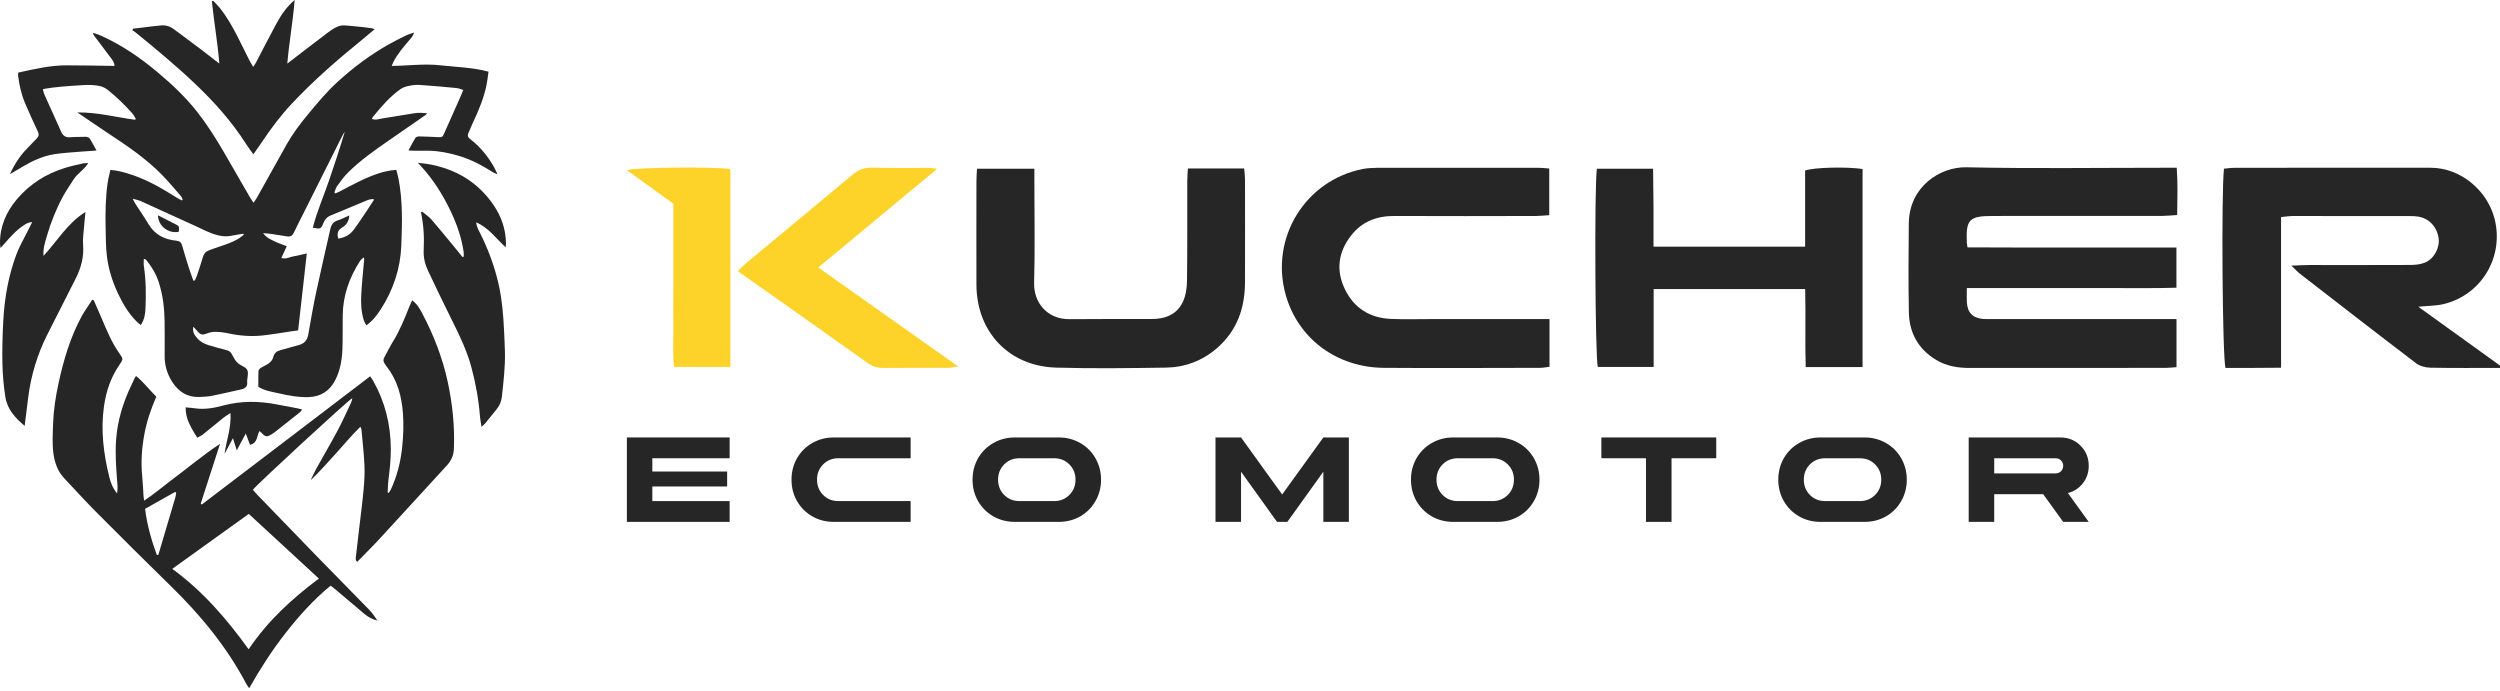 <?xml version="1.0" encoding="UTF-8"?> <svg xmlns="http://www.w3.org/2000/svg" width="181" height="50" viewBox="0 0 181 50" fill="none"><path d="M181 26.637C179.32 26.637 177.638 26.654 175.958 26.621C175.61 26.614 175.197 26.508 174.926 26.301C172.114 24.162 169.323 21.993 166.529 19.83C166.355 19.696 166.207 19.529 165.894 19.232C166.441 19.213 166.801 19.19 167.16 19.188C169.594 19.188 172.028 19.195 174.464 19.183C174.833 19.183 175.23 19.151 175.564 19.014C176.237 18.74 176.652 17.925 176.555 17.243C176.434 16.408 175.847 15.791 175.044 15.677C174.845 15.649 174.64 15.643 174.439 15.643C171.627 15.64 168.817 15.638 166.005 15.64C165.752 15.64 165.499 15.682 165.149 15.714V26.623C164.397 26.628 163.745 26.635 163.093 26.637C162.43 26.637 161.766 26.637 161.128 26.637C160.901 25.983 160.817 13.849 161.017 12.213C161.247 12.193 161.495 12.151 161.743 12.151C166.495 12.144 171.248 12.137 176 12.146C178.111 12.151 180.074 13.747 180.608 15.847C181.304 18.584 179.675 21.341 176.935 22.011C176.388 22.146 175.805 22.136 175.084 22.208C177.118 23.672 179.058 25.069 180.998 26.466V26.64L181 26.637Z" fill="#262626"></path><path d="M142.399 20.858C142.399 21.273 142.382 21.587 142.401 21.895C142.45 22.654 142.844 23.041 143.612 23.095C143.814 23.108 144.018 23.099 144.22 23.099C148.308 23.099 152.396 23.099 156.484 23.099C156.827 23.099 157.168 23.099 157.579 23.099V26.582C157.284 26.603 157.034 26.635 156.781 26.635C152.055 26.637 147.329 26.635 142.603 26.64C141.747 26.64 140.923 26.508 140.183 26.062C138.884 25.282 138.227 24.097 138.202 22.605C138.162 20.461 138.174 18.315 138.197 16.169C138.227 13.51 140.464 12.069 142.375 12.111C147.099 12.216 151.825 12.146 156.551 12.146C156.867 12.146 157.18 12.146 157.595 12.146C157.681 13.301 157.639 14.385 157.628 15.566C157.229 15.591 156.895 15.631 156.558 15.633C152.47 15.638 148.382 15.636 144.294 15.636C142.559 15.636 142.324 15.879 142.399 17.598C142.401 17.656 142.415 17.712 142.447 17.909C144.93 17.93 147.436 17.916 149.944 17.919C152.463 17.921 154.983 17.919 157.574 17.919V20.83C155.885 20.886 154.215 20.849 152.549 20.856C150.867 20.863 149.185 20.856 147.505 20.856H142.399V20.858Z" fill="#262626"></path><path d="M119.725 20.928V26.564C118.31 26.564 116.995 26.564 115.681 26.564C115.491 25.96 115.426 13.506 115.614 12.216H119.684C119.693 13.146 119.709 14.086 119.714 15.028C119.718 15.951 119.714 16.875 119.714 17.859H130.69V12.344C131.368 12.114 133.709 12.063 134.85 12.235V26.578H130.734C130.674 24.726 130.744 22.861 130.695 20.93H119.721L119.725 20.928Z" fill="#262626"></path><path d="M112.185 23.099V26.556C111.932 26.586 111.714 26.632 111.494 26.632C107.728 26.637 103.96 26.66 100.195 26.632C96.749 26.604 93.956 24.491 93.077 21.319C91.942 17.231 94.494 13.066 98.652 12.238C98.991 12.171 99.343 12.152 99.689 12.15C103.601 12.145 107.51 12.145 111.422 12.15C111.649 12.15 111.876 12.18 112.166 12.201V15.577C111.83 15.598 111.524 15.635 111.215 15.637C107.798 15.642 104.378 15.656 100.96 15.637C99.691 15.63 98.622 16.032 97.833 17.034C96.889 18.233 96.705 19.567 97.374 20.945C98.035 22.312 99.186 23.024 100.698 23.089C101.682 23.131 102.668 23.101 103.652 23.101C106.027 23.101 108.403 23.101 110.779 23.101H112.185V23.099Z" fill="#262626"></path><path d="M86 12.195H90.079C90.102 12.489 90.137 12.74 90.137 12.993C90.141 15.485 90.148 17.979 90.137 20.471C90.127 22.32 89.559 23.939 88.125 25.19C87.053 26.127 85.791 26.596 84.39 26.616C81.752 26.654 79.114 26.691 76.478 26.616C73.054 26.521 70.706 24.037 70.694 20.617C70.685 18.125 70.692 15.631 70.694 13.139C70.694 12.854 70.717 12.571 70.734 12.216H74.889C74.889 12.564 74.889 12.872 74.889 13.183C74.889 15.617 74.938 18.053 74.87 20.487C74.833 21.837 75.75 23.125 77.453 23.108C79.422 23.09 81.394 23.097 83.367 23.097C84.369 23.097 85.223 22.774 85.654 21.823C85.861 21.366 85.935 20.819 85.939 20.31C85.97 17.904 85.954 15.498 85.958 13.093C85.958 12.789 85.988 12.482 86.004 12.192L86 12.195Z" fill="#262626"></path><path d="M59.241 19.366C62.654 21.782 65.933 24.099 69.371 26.531C69.011 26.584 68.837 26.631 68.663 26.633C67.1 26.638 65.534 26.626 63.97 26.64C63.545 26.645 63.195 26.549 62.842 26.299C59.801 24.132 56.745 21.981 53.696 19.828C53.624 19.777 53.557 19.726 53.418 19.626C53.664 19.392 53.852 19.188 54.063 19.014C56.624 16.886 59.195 14.768 61.745 12.629C62.172 12.271 62.601 12.121 63.16 12.137C64.52 12.176 65.884 12.151 67.243 12.155C67.378 12.155 67.513 12.186 67.849 12.227C64.928 14.65 62.139 16.965 59.239 19.369L59.241 19.366Z" fill="#FED329"></path><path d="M48.749 14.747C47.607 13.923 46.512 13.132 45.385 12.318C46.034 12.111 51.691 12.06 52.879 12.239V26.568H48.805C48.684 25.624 48.765 24.649 48.751 23.682C48.737 22.67 48.749 21.656 48.749 20.642V14.747Z" fill="#FED329"></path><path d="M144.382 33.177V34.273H148.827C148.982 34.273 149.112 34.22 149.217 34.115C149.322 34.01 149.375 33.88 149.375 33.725C149.375 33.57 149.322 33.44 149.217 33.335C149.112 33.229 148.982 33.177 148.827 33.177H144.382ZM142.533 31.672H149.171C149.75 31.672 150.236 31.87 150.629 32.266C151.025 32.66 151.224 33.146 151.224 33.725C151.224 34.205 151.083 34.626 150.801 34.988C150.522 35.347 150.16 35.583 149.714 35.694L151.224 37.784H149.375L147.926 35.778H144.382V37.784H142.533V31.672Z" fill="#262626"></path><path d="M132.143 33.177C131.703 33.177 131.335 33.325 131.038 33.623C130.744 33.92 130.596 34.288 130.596 34.728C130.596 35.168 130.744 35.536 131.038 35.834C131.335 36.131 131.703 36.279 132.143 36.279H134.651C135.091 36.279 135.46 36.131 135.757 35.834C136.054 35.536 136.203 35.168 136.203 34.728C136.203 34.288 136.054 33.92 135.757 33.623C135.46 33.325 135.091 33.177 134.651 33.177H132.143ZM131.804 31.672H134.995C135.562 31.672 136.079 31.807 136.546 32.076C137.014 32.342 137.381 32.709 137.647 33.177C137.917 33.644 138.051 34.161 138.051 34.728C138.051 35.295 137.917 35.812 137.647 36.279C137.381 36.747 137.014 37.115 136.546 37.385C136.079 37.651 135.562 37.784 134.995 37.784H131.804C131.237 37.784 130.72 37.651 130.253 37.385C129.785 37.115 129.417 36.747 129.147 36.279C128.881 35.812 128.748 35.295 128.748 34.728C128.748 34.161 128.881 33.644 129.147 33.177C129.417 32.709 129.785 32.342 130.253 32.076C130.72 31.807 131.237 31.672 131.804 31.672Z" fill="#262626"></path><path d="M115.938 31.672H124.256V33.177H121.019V37.784H119.17V33.177H115.938V31.672Z" fill="#262626"></path><path d="M105.55 33.177C105.11 33.177 104.741 33.325 104.444 33.623C104.15 33.92 104.003 34.288 104.003 34.728C104.003 35.168 104.15 35.536 104.444 35.834C104.741 36.131 105.11 36.279 105.55 36.279H108.058C108.497 36.279 108.866 36.131 109.163 35.834C109.46 35.536 109.609 35.168 109.609 34.728C109.609 34.288 109.46 33.92 109.163 33.623C108.866 33.325 108.497 33.177 108.058 33.177H105.55ZM105.211 31.672H108.401C108.968 31.672 109.485 31.807 109.953 32.076C110.42 32.342 110.787 32.709 111.054 33.177C111.323 33.644 111.458 34.161 111.458 34.728C111.458 35.295 111.323 35.812 111.054 36.279C110.787 36.747 110.42 37.115 109.953 37.385C109.485 37.651 108.968 37.784 108.401 37.784H105.211C104.644 37.784 104.127 37.651 103.659 37.385C103.192 37.115 102.823 36.747 102.554 36.279C102.287 35.812 102.154 35.295 102.154 34.728C102.154 34.161 102.287 33.644 102.554 33.177C102.823 32.709 103.192 32.342 103.659 32.076C104.127 31.807 104.644 31.672 105.211 31.672Z" fill="#262626"></path><path d="M88.002 31.672H89.851L92.828 35.801L95.81 31.672H97.658V37.784H95.81V34.152L93.204 37.784H92.456L89.851 34.152V37.784H88.002V31.672Z" fill="#262626"></path><path d="M73.807 33.177C73.368 33.177 72.999 33.325 72.702 33.623C72.408 33.92 72.261 34.288 72.261 34.728C72.261 35.168 72.408 35.536 72.702 35.834C72.999 36.131 73.368 36.279 73.807 36.279H76.316C76.755 36.279 77.124 36.131 77.421 35.834C77.718 35.536 77.867 35.168 77.867 34.728C77.867 34.288 77.718 33.92 77.421 33.623C77.124 33.325 76.755 33.177 76.316 33.177H73.807ZM73.468 31.672H76.659C77.226 31.672 77.743 31.807 78.211 32.076C78.678 32.342 79.045 32.709 79.311 33.177C79.581 33.644 79.716 34.161 79.716 34.728C79.716 35.295 79.581 35.812 79.311 36.279C79.045 36.747 78.678 37.115 78.211 37.385C77.743 37.651 77.226 37.784 76.659 37.784H73.468C72.902 37.784 72.385 37.651 71.917 37.385C71.449 37.115 71.081 36.747 70.812 36.279C70.545 35.812 70.412 35.295 70.412 34.728C70.412 34.161 70.545 33.644 70.812 33.177C71.081 32.709 71.449 32.342 71.917 32.076C72.385 31.807 72.902 31.672 73.468 31.672Z" fill="#262626"></path><path d="M60.361 31.672H65.93V33.177H60.7C60.26 33.177 59.892 33.325 59.594 33.623C59.3 33.92 59.153 34.288 59.153 34.728C59.153 35.168 59.3 35.536 59.594 35.834C59.892 36.131 60.26 36.279 60.7 36.279H65.93V37.784H60.361C59.794 37.784 59.277 37.651 58.81 37.385C58.342 37.115 57.974 36.747 57.704 36.279C57.438 35.812 57.305 35.295 57.305 34.728C57.305 34.161 57.438 33.644 57.704 33.177C57.974 32.709 58.342 32.342 58.81 32.076C59.277 31.807 59.794 31.672 60.361 31.672Z" fill="#262626"></path><path d="M45.385 31.672H52.826V33.177H47.229V34.138H52.645V35.221H47.229V36.279H52.826V37.784H45.385V31.672Z" fill="#262626"></path><path d="M25.288 15.596C25.266 16.043 25.058 16.306 24.752 16.485C24.436 16.671 24.399 16.925 24.486 17.274C24.954 17.21 25.332 17.001 25.603 16.642C25.952 16.179 26.266 15.688 26.592 15.207C26.756 14.965 26.912 14.718 27.072 14.473C27.058 14.451 27.044 14.429 27.029 14.406C26.896 14.43 26.753 14.431 26.631 14.481C25.72 14.853 24.811 15.232 23.905 15.615C23.666 15.716 23.512 15.901 23.413 16.148C23.238 16.587 23.209 16.592 22.647 16.488C22.947 15.301 23.444 14.185 23.834 13.034C24.227 11.878 24.615 10.721 24.96 9.532C24.9 9.632 24.834 9.728 24.783 9.831C23.862 11.666 22.943 13.502 22.024 15.338C21.775 15.836 21.515 16.331 21.279 16.835C21.179 17.051 21.04 17.154 20.809 17.119C20.412 17.059 20.015 16.991 19.618 16.933C19.449 16.908 19.278 16.9 19.052 16.879C19.288 17.213 19.591 17.332 19.872 17.47C20.146 17.605 20.44 17.701 20.759 17.827C20.629 18.109 20.503 18.383 20.365 18.683C20.716 18.783 20.99 18.596 21.282 18.552C21.58 18.507 21.872 18.424 22.212 18.348C21.999 20.236 21.793 22.069 21.585 23.922C21.409 23.946 21.259 23.964 21.11 23.985C20.406 24.088 19.706 24.214 18.999 24.289C18.168 24.377 17.341 24.31 16.522 24.133C16.211 24.066 15.889 24.029 15.571 24.025C15.365 24.022 15.148 24.076 14.954 24.153C14.717 24.248 14.527 24.258 14.354 24.044C14.251 23.918 14.132 23.806 13.993 23.659C13.922 24.023 14.085 24.267 14.277 24.487C14.501 24.744 14.797 24.899 15.121 24.994C15.53 25.115 15.94 25.239 16.355 25.336C16.557 25.384 16.703 25.467 16.79 25.657C16.829 25.744 16.89 25.82 16.931 25.905C17.053 26.161 17.239 26.34 17.497 26.47C17.937 26.692 17.982 26.801 17.929 27.29C17.916 27.408 17.882 27.528 17.895 27.644C17.932 27.968 17.773 28.123 17.477 28.188C16.772 28.344 16.069 28.515 15.361 28.656C15.05 28.717 14.726 28.731 14.407 28.741C13.554 28.769 12.933 28.359 12.482 27.668C12.111 27.099 11.919 26.469 11.92 25.785C11.921 24.953 11.929 24.121 11.918 23.29C11.904 22.326 11.796 21.374 11.499 20.449C11.307 19.851 10.992 19.327 10.604 18.841C10.582 18.814 10.554 18.79 10.524 18.77C10.506 18.759 10.48 18.759 10.412 18.744C10.412 18.92 10.39 19.092 10.415 19.257C10.57 20.296 10.582 21.34 10.53 22.384C10.511 22.768 10.446 23.158 10.193 23.535C10.077 23.437 9.975 23.364 9.888 23.277C9.303 22.687 8.888 21.983 8.538 21.238C8.138 20.384 7.852 19.489 7.74 18.556C7.658 17.874 7.661 17.182 7.646 16.494C7.624 15.413 7.638 14.332 7.79 13.259C7.834 12.946 7.918 12.639 7.99 12.302C8.448 12.336 8.845 12.438 9.24 12.556C10.54 12.944 11.698 13.614 12.832 14.335C12.937 14.402 13.053 14.453 13.164 14.511C13.185 14.493 13.205 14.476 13.226 14.457C13.185 14.369 13.16 14.267 13.098 14.197C12.646 13.679 12.206 13.149 11.726 12.658C10.557 11.46 9.173 10.536 7.785 9.62C7.072 9.15 6.37 8.662 5.601 8.14C7.067 8.124 8.414 8.493 9.783 8.671C9.799 8.65 9.816 8.628 9.833 8.606C9.742 8.464 9.67 8.306 9.559 8.184C8.998 7.57 8.414 6.98 7.751 6.472C7.544 6.313 7.318 6.241 7.068 6.201C6.402 6.093 5.74 6.189 5.077 6.223C4.628 6.247 4.18 6.303 3.732 6.352C3.534 6.373 3.339 6.415 3.106 6.454C3.139 6.587 3.149 6.693 3.189 6.785C3.601 7.705 4.019 8.623 4.43 9.543C4.562 9.838 4.762 9.97 5.099 9.937C5.452 9.901 5.811 9.925 6.167 9.905C6.343 9.895 6.461 9.945 6.545 10.103C6.677 10.351 6.819 10.594 6.99 10.898C6.566 10.928 6.204 10.949 5.842 10.98C5.205 11.035 4.563 11.065 3.932 11.164C3.139 11.287 2.412 11.618 1.72 12.018C1.407 12.199 1.098 12.387 0.717 12.613C1.06 11.865 1.46 11.257 1.982 10.731C2.216 10.496 2.441 10.251 2.672 10.013C2.824 9.856 2.829 9.706 2.732 9.502C2.407 8.817 2.089 8.126 1.797 7.426C1.536 6.8 1.393 6.138 1.308 5.465C1.301 5.409 1.315 5.349 1.323 5.255C2.469 5.004 3.61 4.733 4.79 4.73C5.949 4.727 7.109 4.757 8.29 4.773C8.287 4.566 8.176 4.395 8.061 4.239C7.653 3.685 7.234 3.139 6.82 2.59C6.781 2.538 6.744 2.484 6.743 2.373C6.938 2.445 7.139 2.504 7.328 2.589C8.833 3.27 10.178 4.195 11.438 5.255C12.458 6.114 13.426 7.021 14.254 8.072C14.976 8.988 15.6 9.969 16.186 10.976C16.831 12.083 17.468 13.196 18.109 14.305C18.173 14.416 18.248 14.52 18.352 14.679C18.449 14.537 18.528 14.442 18.588 14.335C19.312 13.04 20.029 11.741 20.757 10.449C21.196 9.671 21.733 8.962 22.302 8.275C22.975 7.46 23.65 6.649 24.433 5.933C25.586 4.88 26.828 3.95 28.192 3.188C28.584 2.969 28.988 2.766 29.393 2.569C29.559 2.487 29.741 2.44 29.973 2.358C29.915 2.609 29.778 2.736 29.662 2.874C29.228 3.392 28.775 3.897 28.47 4.509C28.434 4.581 28.407 4.658 28.359 4.773C29.56 4.761 30.723 4.596 31.89 4.728C33.037 4.859 34.2 4.874 35.369 5.19C35.319 5.533 35.288 5.836 35.228 6.134C35.035 7.095 34.658 7.991 34.243 8.872C34.126 9.119 34.034 9.377 33.917 9.624C33.824 9.821 33.878 9.944 34.048 10.074C34.745 10.608 35.291 11.277 35.732 12.033C35.827 12.195 35.897 12.371 36.018 12.62C35.867 12.554 35.784 12.53 35.714 12.486C34.928 11.989 34.118 11.548 33.221 11.284C32.524 11.079 31.818 10.931 31.089 10.914C30.721 10.906 30.353 10.914 29.984 10.913C29.87 10.913 29.756 10.903 29.57 10.894C29.759 10.546 29.904 10.252 30.079 9.977C30.121 9.91 30.263 9.876 30.358 9.877C30.785 9.884 31.212 9.906 31.64 9.926C32.034 9.945 32.031 9.945 32.192 9.581C32.571 8.724 32.953 7.868 33.334 7.012C33.401 6.861 33.459 6.706 33.538 6.512C33.362 6.461 33.21 6.39 33.053 6.375C32.169 6.29 31.283 6.208 30.395 6.149C30.127 6.131 29.848 6.167 29.582 6.221C29.377 6.262 29.161 6.335 28.994 6.454C28.224 7.004 27.608 7.711 27.017 8.442C26.981 8.486 26.96 8.542 26.92 8.613C27.215 8.72 27.477 8.602 27.734 8.565C28.496 8.457 29.253 8.308 30.015 8.196C30.312 8.152 30.616 8.161 30.933 8.213C30.892 8.251 30.856 8.295 30.811 8.326C29.924 8.942 29.036 9.557 28.149 10.171C27.113 10.888 26.081 11.611 25.186 12.503C24.885 12.801 24.64 13.156 24.389 13.501C24.299 13.624 24.269 13.792 24.211 13.939C24.235 13.96 24.258 13.981 24.282 14.001C24.394 13.951 24.51 13.908 24.618 13.851C25.52 13.374 26.416 12.883 27.389 12.56C27.805 12.423 28.228 12.329 28.695 12.299C28.752 12.528 28.812 12.731 28.852 12.938C29.163 14.537 29.117 16.155 29.056 17.767C28.991 19.447 28.47 21.004 27.552 22.418C27.281 22.835 26.981 23.233 26.52 23.556C26.45 23.414 26.375 23.299 26.336 23.174C26.144 22.565 26.122 21.933 26.156 21.306C26.201 20.454 26.296 19.605 26.369 18.754C26.371 18.733 26.356 18.711 26.329 18.633C26.229 18.731 26.125 18.802 26.063 18.899C25.295 20.09 24.834 21.381 24.813 22.811C24.801 23.631 24.821 24.451 24.791 25.27C24.763 26.044 24.634 26.806 24.279 27.507C23.88 28.292 23.241 28.719 22.351 28.75C21.596 28.776 20.863 28.633 20.134 28.466C19.664 28.359 19.175 28.294 18.705 28.006C18.705 27.641 18.697 27.253 18.712 26.865C18.715 26.79 18.793 26.697 18.862 26.65C18.998 26.556 19.153 26.49 19.298 26.409C19.534 26.279 19.724 26.105 19.791 25.831C19.855 25.57 20.032 25.429 20.275 25.359C20.73 25.228 21.185 25.099 21.643 24.978C22.045 24.871 22.251 24.62 22.322 24.206C22.5 23.167 22.684 22.128 22.903 21.097C23.224 19.59 23.581 18.092 23.914 16.587C23.987 16.255 24.145 16.042 24.485 15.942C24.743 15.866 24.984 15.73 25.291 15.596L25.288 15.596ZM17.651 16.994C17.639 16.97 17.627 16.946 17.614 16.922C17.326 16.97 17.035 17.008 16.75 17.069C16.441 17.134 16.141 17.117 15.835 17.047C15.178 16.898 14.601 16.562 13.996 16.291C12.72 15.72 11.452 15.129 10.178 14.554C10.023 14.484 9.85 14.457 9.609 14.389C9.69 14.548 9.725 14.633 9.773 14.709C10.1 15.217 10.446 15.715 10.756 16.233C11.211 16.994 11.906 17.341 12.751 17.424C12.99 17.448 13.116 17.53 13.18 17.759C13.336 18.306 13.503 18.85 13.675 19.392C13.773 19.702 13.889 20.007 13.997 20.313C14.028 20.313 14.06 20.314 14.092 20.315C14.136 20.227 14.191 20.144 14.222 20.052C14.381 19.581 14.549 19.112 14.683 18.634C14.754 18.379 14.885 18.213 15.126 18.125C15.237 18.085 15.348 18.043 15.459 18.003C16.082 17.777 16.731 17.613 17.302 17.258C17.424 17.181 17.533 17.083 17.649 16.995L17.651 16.994Z" fill="#262626"></path><path d="M29.838 21.746C30.21 22.014 30.396 22.359 30.577 22.703C31.399 24.264 32.034 25.893 32.41 27.621C32.759 29.228 32.928 30.851 32.862 32.497C32.843 32.956 32.679 33.344 32.367 33.683C30.736 35.457 29.115 37.24 27.48 39.011C26.959 39.577 26.41 40.116 25.863 40.677C25.724 40.57 25.752 40.429 25.765 40.313C25.837 39.641 25.922 38.972 26 38.301C26.111 37.347 26.237 36.396 26.325 35.44C26.379 34.862 26.412 34.277 26.386 33.698C26.347 32.834 26.248 31.973 26.171 31.111C26.166 31.055 26.134 31.003 26.094 30.893C25.444 31.527 24.893 32.202 24.309 32.843C23.718 33.492 23.138 34.15 22.492 34.771C22.623 34.498 22.742 34.217 22.889 33.952C23.407 33.017 23.949 32.097 24.451 31.155C24.802 30.497 25.105 29.813 25.424 29.138C25.467 29.048 25.478 28.943 25.511 28.822C25.25 28.936 18.677 34.999 18.308 35.457C18.411 35.574 18.512 35.703 18.625 35.819C20.118 37.364 21.611 38.91 23.11 40.45C24.302 41.675 25.506 42.886 26.696 44.111C26.933 44.355 27.133 44.634 27.325 44.925C26.958 44.844 26.648 44.672 26.372 44.439C25.673 43.85 24.977 43.259 24.279 42.669C24.18 42.586 24.075 42.509 23.939 42.402C22.695 43.42 21.639 44.599 20.661 45.852C19.69 47.095 18.837 48.419 18.042 49.827C17.956 49.702 17.889 49.621 17.842 49.531C16.433 46.855 14.541 44.555 12.387 42.452C10.578 40.685 8.785 38.901 7.002 37.109C6.198 36.302 5.431 35.457 4.651 34.627C4.177 34.123 3.958 33.506 3.868 32.832C3.772 32.11 3.82 31.39 3.844 30.665C3.877 29.686 4.028 28.728 4.232 27.779C4.595 26.082 5.085 24.423 5.918 22.887C6.087 22.576 6.299 22.287 6.491 21.988C6.554 21.891 6.618 21.793 6.682 21.695C6.719 21.712 6.756 21.73 6.793 21.747C6.977 22.167 7.163 22.587 7.342 23.009C7.719 23.893 8.08 24.783 8.638 25.577C8.931 25.993 8.932 26.001 8.642 26.422C8.017 27.331 7.681 28.335 7.527 29.426C7.282 31.163 7.499 32.856 7.913 34.536C8.014 34.944 8.163 35.35 8.476 35.722C8.542 35.381 8.502 35.081 8.479 34.783C8.401 33.813 8.337 32.847 8.404 31.87C8.503 30.422 8.928 29.081 9.556 27.79C9.634 27.63 9.707 27.468 9.784 27.307C9.793 27.287 9.815 27.273 9.858 27.227C10.4 27.668 10.819 28.226 11.316 28.723C10.935 29.596 10.632 30.481 10.458 31.403C10.263 32.433 10.192 33.472 10.298 34.52C10.346 34.992 10.362 35.467 10.394 35.941C10.4 36.021 10.416 36.101 10.437 36.246C11.103 35.809 11.674 35.316 12.275 34.868C12.885 34.415 13.478 33.94 14.081 33.477C14.68 33.015 15.281 32.557 15.93 32.134C15.463 33.579 14.997 35.023 14.53 36.468C14.558 36.487 14.585 36.505 14.613 36.525C16.638 34.983 18.665 33.442 20.689 31.9C22.717 30.356 24.744 28.811 26.8 27.244C26.892 27.381 26.962 27.473 27.018 27.573C27.883 29.105 28.288 30.754 28.296 32.509C28.3 33.283 28.209 34.048 28.116 34.813C28.082 35.093 28.082 35.377 28.067 35.658C28.093 35.668 28.119 35.676 28.145 35.685C28.196 35.605 28.258 35.529 28.297 35.442C28.755 34.453 29.014 33.415 29.122 32.33C29.203 31.524 29.234 30.717 29.172 29.913C29.078 28.703 28.785 27.55 28.015 26.567C27.957 26.492 27.91 26.409 27.853 26.332C27.744 26.183 27.734 26.033 27.826 25.868C28.039 25.485 28.23 25.088 28.46 24.715C28.942 23.932 29.284 23.086 29.621 22.236C29.681 22.082 29.754 21.935 29.839 21.744L29.838 21.746ZM23.086 41.888C21.375 40.31 19.704 38.767 18.012 37.206C16.153 38.541 14.336 39.846 12.473 41.185C14.691 42.804 16.422 44.819 18.001 47.009C19.368 44.971 21.117 43.363 23.086 41.888ZM11.351 40.177C11.389 40.176 11.426 40.174 11.464 40.172C11.873 38.793 12.283 37.413 12.69 36.033C12.723 35.921 12.736 35.802 12.757 35.687C12.758 35.678 12.747 35.666 12.739 35.658C12.732 35.65 12.722 35.645 12.679 35.616C11.968 36.016 11.242 36.425 10.503 36.84C10.65 38.016 10.962 39.107 11.352 40.178L11.351 40.177Z" fill="#262626"></path><path d="M9.634 2.073C9.818 2.052 10.002 2.031 10.186 2.01C10.68 1.952 11.174 1.881 11.67 1.84C11.997 1.813 12.307 1.905 12.575 2.103C13.242 2.597 13.908 3.093 14.571 3.593C14.986 3.906 15.393 4.229 15.879 4.604C15.752 3.039 15.492 1.573 15.34 0.096C15.37 0.081 15.4 0.067 15.43 0.053C15.596 0.23 15.776 0.397 15.927 0.587C16.429 1.222 16.826 1.925 17.195 2.643C17.493 3.223 17.777 3.811 18.07 4.393C18.138 4.528 18.222 4.655 18.334 4.844C18.428 4.696 18.494 4.605 18.545 4.507C19.041 3.562 19.521 2.608 20.033 1.672C20.364 1.068 20.748 0.496 21.334 0C21.21 1.545 20.937 3.023 20.8 4.605C21.188 4.306 21.503 4.062 21.82 3.819C22.442 3.343 23.061 2.865 23.687 2.394C24.667 1.658 24.76 1.844 25.674 1.902C26.087 1.929 26.499 1.993 26.91 2.043C26.966 2.051 27.018 2.079 27.126 2.115C26.815 2.376 26.54 2.612 26.259 2.841C24.46 4.3 22.711 5.814 21.125 7.507C20.311 8.375 19.6 9.323 18.942 10.313C18.761 10.587 18.565 10.853 18.342 11.17C18.147 10.896 17.973 10.674 17.823 10.437C16.779 8.794 15.491 7.359 14.081 6.023C12.71 4.723 11.257 3.52 9.793 2.33C9.729 2.278 9.655 2.238 9.586 2.192C9.602 2.152 9.617 2.113 9.633 2.073H9.634Z" fill="#262626"></path><path d="M30.561 15.32C30.794 15.516 31.058 15.685 31.255 15.913C31.875 16.631 32.47 17.37 33.074 18.102C33.214 18.271 33.351 18.442 33.489 18.613C33.517 18.603 33.544 18.593 33.571 18.582C33.571 18.473 33.585 18.361 33.569 18.254C33.44 17.381 33.186 16.544 32.832 15.736C32.315 14.556 31.673 13.452 30.852 12.456C30.681 12.248 30.494 12.053 30.254 11.786C30.545 11.822 30.752 11.84 30.957 11.874C32.96 12.21 34.587 13.163 35.74 14.855C36.304 15.684 36.621 16.61 36.633 17.625C36.634 17.694 36.623 17.763 36.611 17.909C35.909 17.261 35.38 16.488 34.475 16.097C34.5 16.403 34.63 16.624 34.742 16.845C35.343 18.037 35.804 19.276 36.1 20.579C36.345 21.66 36.436 22.756 36.49 23.858C36.517 24.392 36.543 24.925 36.557 25.459C36.586 26.553 36.453 27.639 36.336 28.723C36.301 29.045 36.182 29.345 35.977 29.602C35.703 29.945 35.429 30.288 35.151 30.627C35.08 30.714 34.99 30.784 34.862 30.907C34.816 30.606 34.766 30.378 34.749 30.147C34.659 28.949 34.444 27.773 34.135 26.614C33.834 25.485 33.345 24.432 32.824 23.391C32.194 22.129 31.581 20.857 30.98 19.58C30.763 19.118 30.649 18.625 30.675 18.097C30.72 17.185 30.675 16.274 30.475 15.376C30.503 15.357 30.532 15.338 30.561 15.318V15.32Z" fill="#262626"></path><path d="M1.787 30.832C1.102 30.268 0.53 29.634 0.39 28.75C0.263 27.945 0.19 27.124 0.174 26.308C0.152 25.254 0.184 24.196 0.243 23.142C0.335 21.514 0.623 19.915 1.2 18.385C1.408 17.833 1.714 17.318 1.977 16.787C2.087 16.566 2.198 16.345 2.329 16.085C2.089 16.078 1.934 16.178 1.781 16.273C1.206 16.626 0.773 17.132 0.331 17.629C0.247 17.723 0.164 17.818 0.037 17.961C0.02 17.809 0.002 17.721 0 17.633C-0.015 16.398 0.45 15.338 1.232 14.415C2.16 13.318 3.337 12.581 4.705 12.156C5.134 12.023 5.576 11.931 6.014 11.828C6.112 11.804 6.218 11.814 6.387 11.806C6.089 12.3 5.61 12.549 5.338 12.977C5.072 13.397 4.785 13.806 4.548 14.242C4.305 14.688 4.092 15.155 3.9 15.626C3.713 16.086 3.549 16.558 3.409 17.035C3.269 17.515 3.105 17.998 3.15 18.526C4.14 17.458 4.877 16.166 6.188 15.344C6.155 15.693 6.118 16.004 6.096 16.315C6.061 16.788 5.98 17.266 6.016 17.734C6.085 18.609 5.867 19.402 5.48 20.166C4.794 21.52 4.105 22.872 3.423 24.228C2.703 25.66 2.245 27.172 2.044 28.763C1.959 29.441 1.875 30.12 1.786 30.834L1.787 30.832Z" fill="#262626"></path><path d="M16.686 29.902C16.472 30.046 16.311 30.138 16.168 30.253C15.678 30.646 15.197 31.052 14.706 31.444C14.588 31.537 14.444 31.597 14.278 31.691C13.868 31.003 13.423 30.364 13.44 29.493C13.684 29.517 13.903 29.53 14.12 29.562C14.817 29.666 15.495 29.537 16.159 29.36C17.46 29.013 18.759 29.026 20.069 29.286C20.556 29.383 21.046 29.468 21.534 29.562C21.636 29.581 21.735 29.614 21.876 29.651C21.81 29.733 21.778 29.796 21.728 29.835C21.126 30.317 20.52 30.795 19.915 31.272C19.841 31.331 19.761 31.383 19.681 31.433C19.318 31.656 19.21 31.64 18.928 31.332C18.889 31.29 18.841 31.257 18.784 31.209C18.578 31.562 18.659 32.089 18.096 32.2C18.005 31.955 17.914 31.706 17.796 31.385C17.57 31.806 17.378 32.166 17.142 32.605C17.043 32.29 16.968 32.052 16.865 31.725C16.637 32.152 16.447 32.508 16.257 32.864C16.383 31.897 16.758 30.976 16.686 29.902V29.902Z" fill="#262626"></path><path d="M12.936 16.786C12.165 16.922 11.455 16.352 11.435 15.588C11.895 15.823 12.343 16.057 12.795 16.281C13.03 16.397 12.969 16.582 12.936 16.786V16.786Z" fill="#262626"></path></svg> 